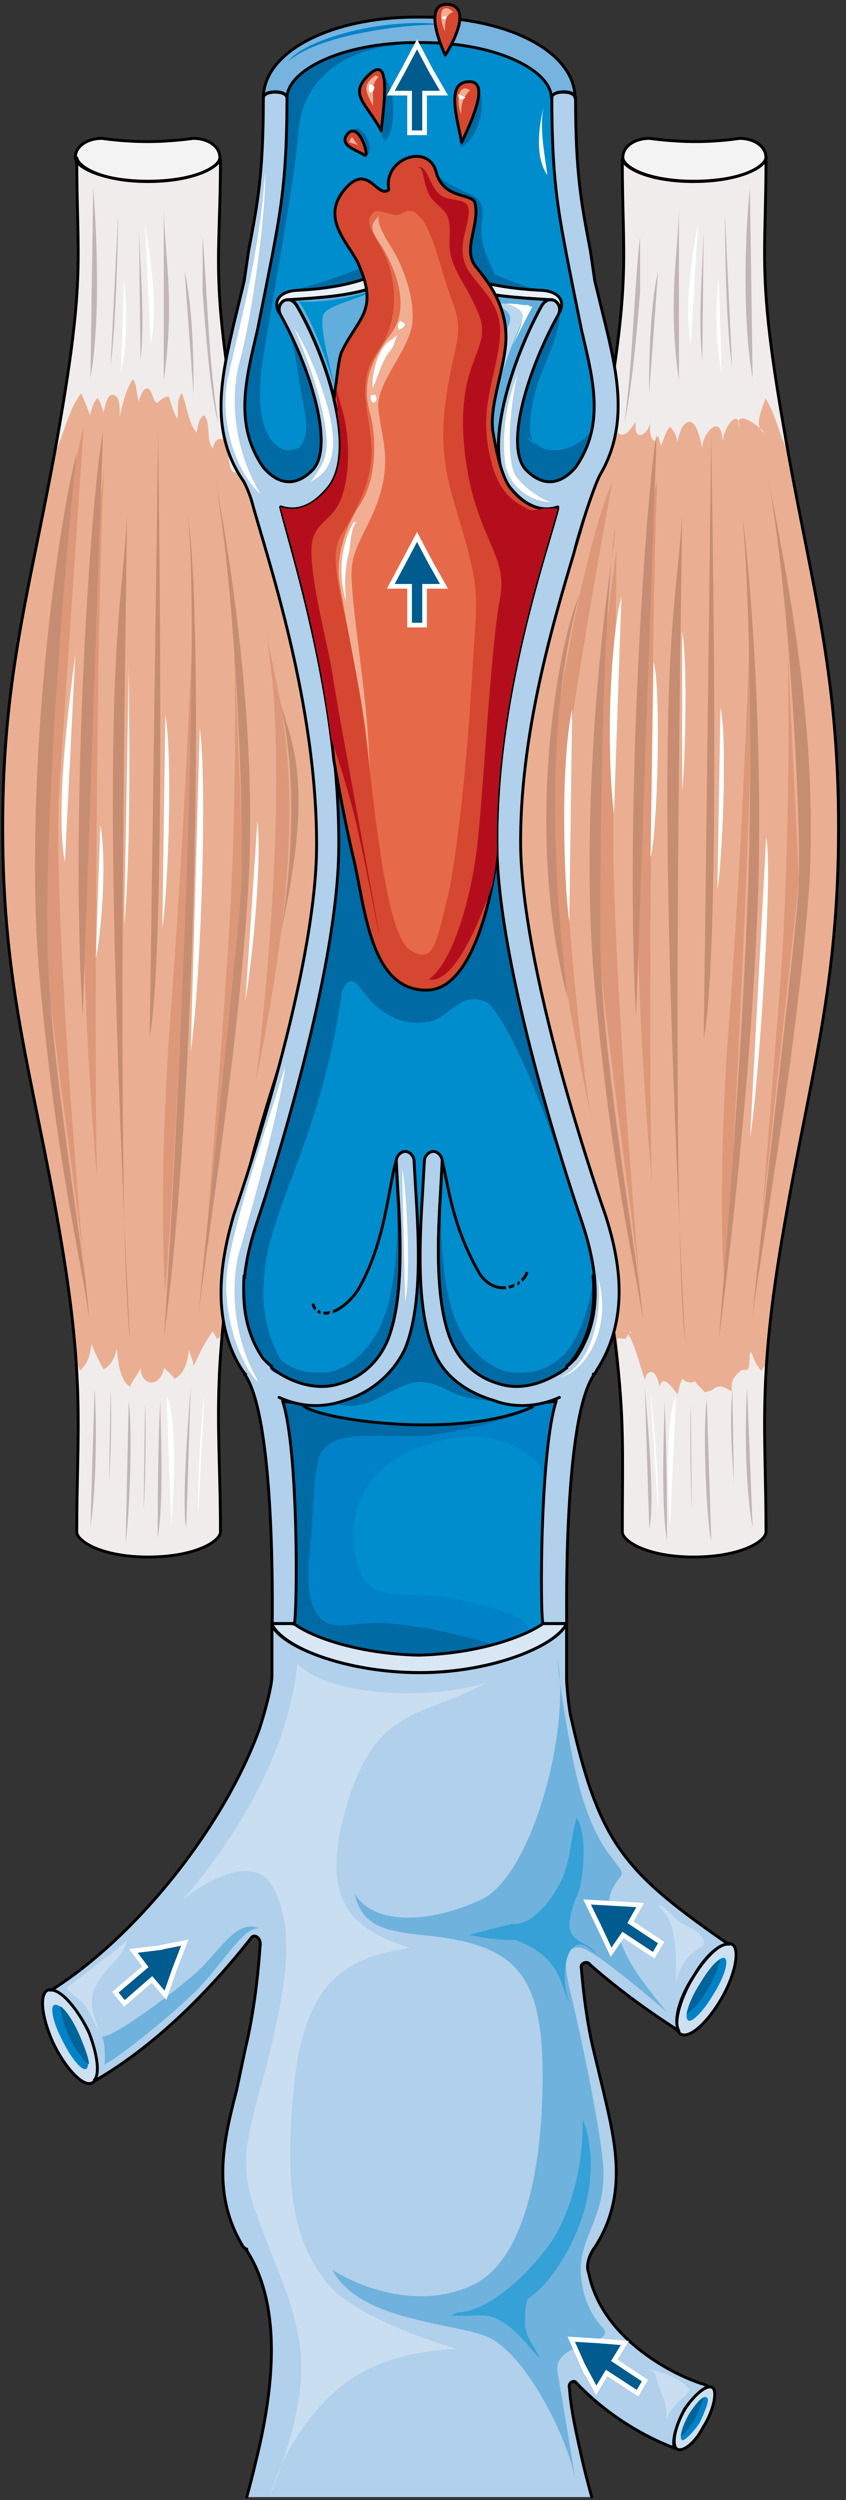 <svg xmlns="http://www.w3.org/2000/svg" version="1.0" viewBox="0 0 188.145 555.402"><rect x="0" y="0" width="188.145" height="555.402" fill="#333333" stroke="none"/><defs><clipPath clipPathUnits="userSpaceOnUse" id="a"><path d="M-.32 0h187.886v555.823H-.32z"/></clipPath></defs><path d="M10.733 442.092c2.32-.72 6.257 3.518 8.895 9.135 2.639 5.616 2.958 10.893.66 11.593-1.98.7-5.917-3.518-8.555-9.135-2.639-5.976-2.978-10.893-1-11.593z" fill="#cde0f2" fill-rule="evenodd"/><path d="M12.093 445.41c1.339-.36 3.677 2.439 5.356 6.256 2 4.178 2.659 7.656 1.66 7.995-1 .34-3.339-2.438-5.357-6.596-2-3.837-2.679-7.315-1.66-7.655z" fill="#0082c8" fill-rule="evenodd"/><path d="M17.47 451.646c-1.32-2.798-2.659-4.897-3.998-5.956 0 1.419.68 4.217 1.999 7.016 1.339 2.798 2.998 4.897 4.317 5.936 0-1.4-.98-3.838-2.319-6.996z" fill="#006399" fill-rule="evenodd"/><path d="M151.028 451.606c-1.319-1.759 0-7.375 3.298-12.652 3.278-5.277 7.216-8.455 8.875-6.696 1.3 1.759 0 7.396-3.298 12.672-3.278 5.277-7.236 8.435-8.875 6.676z" fill="#cde0f2" fill-rule="evenodd"/><path d="M153.027 448.828c-1-.7.32-4.597 2.619-8.115 2.278-3.898 4.917-6.376 5.556-5.657.98.7-.32 4.598-2.618 8.115-2.279 3.898-4.917 6.357-5.557 5.657z" fill="#0082c8" fill-rule="evenodd"/><path d="M155.626 440.773c-1.64 2.438-2.619 5.217-2.959 6.596 1.32-.68 2.959-2.419 4.578-5.197 1.639-2.778 2.618-5.217 2.938-6.956-1.3.7-2.938 2.779-4.557 5.557z" fill="#006399" fill-rule="evenodd"/><path d="M150.389 543.95c-1-1.039-.32-4.917 1.959-8.794 2.318-3.558 5.236-5.677 6.236-4.598.96 1.04 0 5.277-2.279 8.795-1.999 3.878-4.917 5.637-5.916 4.597z" fill="#cde0f2" fill-rule="evenodd"/><path d="M151.668 542.111c-.68-.72 0-3.158 1.64-5.956 1.638-2.438 3.277-4.197 3.917-3.478.64.36-.32 2.798-1.64 5.597-1.638 2.438-3.597 4.157-3.917 3.837z" fill="#0082c8" fill-rule="evenodd"/><path d="M153.307 536.195c-.96 2.119-1.599 3.918-1.919 4.957.96-.32 1.92-1.759 3.198-3.918a24.983 24.983 0 0 0 1.92-4.637c-.96.36-1.92 1.8-3.199 3.598z" fill="#006399" fill-rule="evenodd"/><path d="M16.75 34.979c0-2.459 2.638-4.238 5.916-4.238 0 0 4.597.72 10.154.72 5.257 0 10.174-.72 10.174-.72 3.278 0 5.896 1.78 5.896 4.238 0 2.119-5.556 5.277-16.07 5.277-10.154 0-16.07-3.158-16.07-5.277z" fill="#f4f3f4" fill-rule="evenodd"/><path d="M52.648 95.062C46.732 61.023 49.03 57.525 49.03 35.42c-1 2.098-6.596 4.917-16.15 4.917-9.874 0-15.47-3.159-15.81-5.277 0 22.466 1.978 25.964-3.938 60.003C7.196 129.442.6 148.39.6 183.83c0 35.778 6.596 54.726 12.532 89.106 5.916 34.039 3.938 44.573 3.938 67.379 0 2.098 5.616 5.596 15.81 5.596 10.554 0 16.15-3.498 16.15-5.596 0-22.806-2.298-33.34 3.618-67.38 5.936-34.379 19.428-53.327 19.428-89.105 0-35.439-13.492-54.387-19.428-88.767z" fill="#eaaf92" fill-rule="evenodd"/><path d="M43.134 124.205c.32 8.075-2.359 64.88-5.377 103.457-2.698 38.916-1.02 59.244-1.02 59.244 1.36-13.672 5.377-94.663 5.717-113.591zm8.835 16.79c.66 15.81.34 49.89-1.62 74.834-1.639 24.945-4.257 55.487-4.257 55.487l8.155-75.874zm-28.343-40.296c-.98 7.016-9.834 72.616-1.96 162.062-.979-17.53 0-156.086 1.96-162.062z" fill="#dd9879" fill-rule="evenodd"/><path d="M18.629 94.703c-2.639 7.735-11.873 72.316-10.214 100.059 1.979 27.723 9.894 78.992 10.873 92.324.98 13.332-7.255-75.114-6.256-109.534z" fill="#dd9879" fill-rule="evenodd"/><path d="M54.247 104.217c-.32-2.818-.98-5.977-1.639-9.135-5.916-34.039-3.618-37.557-3.618-59.663-.98 2.098-6.576 4.917-16.13 4.917-9.874 0-15.47-3.159-15.81-5.277 0 22.466 1.978 25.984-3.938 60.023-.34 1.76-.66 3.858-1 5.617 2.32-4.557 2.979-9.474 5.937-13.332.66 1.4 1.32 3.158 1.979 4.917.32-1.4.66-2.818 1.639-3.858.66.7.98 2.1 1.32 3.158.319-.7.659-3.877 1.978-3.877 1.979 0 1.639 3.877 1.639 4.917.66-2.798 1.32-5.957 2.958-8.415 1 1.4.66 3.158 1.32 4.917.659-2.459 1.978-4.217 2.957-1.42 1.32 3.519 1 .72 3.638.36.64 1.4.98 3.518 1.96 4.918.339-1.76-.32-4.218.998-5.617 1.32 3.158 1.32 6.316 3.279 8.775.34-1.4.34-3.158 1.659-3.858 1.639 1.759.32 5.257 1.978 7.376 0-.72.66-2.459 1.96-2.12 1.978.36.999 6.317 2.638 7.376 1.319.34.999-.7 2.298-.7zM48.97 340.314c0-15.77-.98-29.442.32-43.814-.32.34-.64.7-.98 1.04-.32-.7-.659-1.04-.979-1.76-1.639 2.12-2.958 4.918-4.277 7.716 0-1.4-.98-2.438-.98-3.858-.34 2.819-.999 5.617-3.298 6.676-.32-.7-1.639-1.759-2.298-2.458-.66 4.197-4.937 4.557-5.257 0-.34 1.399-1.639 2.458-2.299 4.197-2.318-1.399-2.638-5.596-2.958-8.415-.34 1.76-1.319 3.858-2.958 4.558a41.564 41.564 0 0 1-2.638-5.597c-.32 2.099-.66 4.197-2.639 5.956 0-.7-.32-1.059-.66-1.399.66 10.154 0 23.826 0 37.158 0 2.098 5.597 5.596 15.791 5.596 10.514 0 16.11-3.498 16.11-5.596z" fill="#f1ecec" fill-rule="evenodd"/><path d="M10.554 206.295c-.34 25.944 8.914 75.394 9.234 86.607-1.32-11.572-6.936-31.9-10.893-74.694-3.978-42.415 3.637-101.339 8.255-117.829-1.64 12.293-6.936 72.596-6.596 105.916z" fill="#c68d72" fill-rule="evenodd"/><path d="M20.727 41.775c.94 11.253 1.54 30.901-.62 42.134zm.3 266.638c.6 9.135.3 23.146-.92 30.861z" fill="#c0b6ba" fill-rule="evenodd"/><path d="M22.906 96.062c-2.578 12.292-7.435 82.89-4.517 129.601zm5.996 201.878c-7.595-153.348-1.639-159.664-.66-183.89 0 9.495-2.638 150.57.66 183.89zm6.277-202.198c0 11.233 1.879 114.37-1.88 134.718zm6.596 18.628c3.677 25.285 1.679 133.08-5.357 182.93 1.34-15.79 8.715-150.609 5.357-182.93zm5.616-10.153c4.298 21.407 10.214 61.043 7.596 96.461-2.319 35.419-9.894 81.011-10.894 92.224 1.98-22.786 8.915-84.169 9.574-96.081.66-11.933-.999-66.64-6.276-92.604z" fill="#c68d72" fill-rule="evenodd"/><path d="M28.623 311.291c.999 6.996 0 27.584-.68 31.421zm7.115-1.039c-.68 7.356-.68 31.5-.68 31.5 1.68-9.793.34-29.042.68-31.5zm6.676-2.159c-.66 8.415-1.998 26.264-1 31.501zm-17.829.64c.32 7.375 0 15.45-.32 20.707zm7.675 3.197c.32 5.618 0 19.649-.32 23.507zM26.264 47.771c0 8.075-.66 25.964-1.679 33.66zm10.154-2.478c0 10.873 2.638 20.687 0 39.256zm4.637 14.95c1.999 8.815 1.999 21.867 1.999 27.504zm3.998-7.675c.96 10.214 1.279 28.143 3.518 41.495-1.92-6.676-2.879-21.087-3.518-29.182zM30.901 50.89c.34 9.793 1.36 20.287.34 29.022z" fill="#c0b6ba" fill-rule="evenodd"/><path d="M28.643 148.35c0 8.795.66 38.697-1.02 57.325zm8.135 10.474c1.639 9.854.66 37.997-.68 47.491zM16.75 145.232c-.98 8.075-4.637 34.02-2.319 46.292zm5.556 37.977c1.64 8.755 0 25.544-.999 29.742zM32.26 49.77c1.56 9.814 2.799 19.628 1.26 26.624zm-4.677 12.312c1 8.755.34 16.09-.68 20.628zm9.475 248.17c2.718 5.237 1.359 25.844 1.019 28.623zm8.394-.48c-.66 4.917-1.679 20.708-1.339 26.304z" fill="#fff" fill-rule="evenodd"/><path d="M52.648 95.062C46.732 61.023 49.03 57.525 49.03 35.42c-1 2.098-6.596 4.917-16.15 4.917-9.874 0-15.47-3.159-15.81-5.277 0 22.466 1.978 25.964-3.938 60.003C7.196 129.442.6 148.39.6 183.83c0 35.778 6.596 54.726 12.532 89.106 5.916 34.039 3.938 44.573 3.938 67.379 0 2.098 5.616 5.596 15.81 5.596 10.554 0 16.15-3.498 16.15-5.596 0-22.806-2.298-33.34 3.618-67.38 5.936-34.379 19.428-53.327 19.428-89.105 0-35.439-13.492-54.387-19.428-88.767" fill="none" stroke="#000" stroke-width=".64" stroke-linecap="round" stroke-linejoin="round"/><path d="M16.75 34.979c0-2.459 2.638-4.238 5.916-4.238 0 0 4.597.72 10.154.72 5.257 0 10.174-.72 10.174-.72 3.278 0 5.896 1.78 5.896 4.238 0 0 0 0 0 0 0 2.119-5.556 5.277-16.07 5.277-10.154 0-16.07-3.158-16.07-5.277" fill="none" stroke="#000" stroke-width=".64" stroke-linecap="round" stroke-linejoin="round"/><path d="M170.337 34.979c0-2.459-2.619-4.238-5.897-4.238 0 0-4.257.72-9.834.72-5.257 0-10.174-.72-10.174-.72-3.278 0-5.916 1.78-5.916 4.238 0 2.119 5.577 5.277 15.75 5.277 10.494 0 16.07-3.158 16.07-5.277z" fill="#f4f3f4" fill-rule="evenodd"/><path d="M134.459 95.062c5.916-34.039 3.937-37.537 3.937-59.643.66 2.098 6.276 4.917 15.83 4.917 10.194 0 15.81-3.159 16.13-5.277 0 22.466-1.978 25.964 3.958 60.003 5.917 34.38 12.173 53.328 12.173 88.767 0 35.778-6.256 54.726-12.173 89.106-5.936 34.039-3.957 44.573-3.957 67.379 0 2.098-5.597 5.596-16.13 5.596-10.214 0-15.83-3.498-15.83-5.596 0-22.806.999-29.482-4.938-63.862-5.916-34.039-18.449-56.845-18.449-92.623 0-35.439 13.512-54.387 19.449-88.767z" fill="#eaaf92" fill-rule="evenodd"/><path d="M167.059 123.245c.32 8.075-1.96 64.881-4.897 103.458-2.939 38.916-.98 59.244-.98 59.244 1.32-13.672 5.237-94.663 5.557-113.591zm7.975 18.149c.68 15.81.34 49.85-1.32 74.775a18696.693 18696.693 0 0 0-4.337 55.466l8.315-75.814zm-28.363-40.375c-.98 7.036-9.834 72.656-1.639 162.142-.98-17.89 0-156.166 1.64-162.142z" fill="#dd9879" fill-rule="evenodd"/><path d="M133.24 104.217c.339-2.818.999-5.977 1.318-9.135 5.937-34.039 3.958-37.557 3.958-59.663.66 2.098 6.256 4.917 15.79 4.917 10.214 0 15.81-3.159 16.13-5.277 0 22.466-1.958 25.984 3.958 60.023.34 1.76.66 3.858.98 5.617-2.299-4.557-2.958-9.474-5.917-13.332-.98 1.4-1.319 3.158-1.978 4.917-.32-1.4-.66-2.818-1.64-3.858-.66.7-.999 2.1-1.319 3.158-.32-.7-.66-3.877-1.979-3.877-1.978 0-1.639 3.877-1.639 4.917-.66-2.798-1.319-5.957-2.958-8.415-1 1.4-1 3.158-1.319 4.917-.66-2.459-1.979-4.217-3.298-1.42-1.32 3.519-.98.72-3.298.36-.98 1.4-.98 3.518-1.959 4.918-.34-1.76.32-4.218-1-5.617-1.318 3.158-1.318 6.316-3.297 8.775-.32-1.4-.32-3.158-1.959-3.858-1.32 1.759-.34 5.257-1.659 7.376 0-.72-.98-2.459-1.979-2.12-1.959.36-.98 6.317-2.618 7.376-1.32.34-1-.7-2.319-.7z" fill="#f1ecec" fill-rule="evenodd"/><path d="M136.857 97.58c.66 1.76-.34 3.519 0 5.278.32-.72.66-1.42 1.32-1.76.32.7 0 1.76.32 2.799.319-1.04 1.638-3.158 2.957-3.518 1.64-.34 1.64 1.76 1.96 2.818.339-2.098 1.638-4.577 2.957-6.336.32.72.32 1.42.66 2.119.66-1.4.98-3.158 1.959-4.217 1 1.059 1.639 2.458 1.639 3.517.34-1.059.66-4.217 2.638-4.577 1.959 0 2.619 4.917 2.958 5.977-.34-1.06.98-4.218 2.619-4.917 1.639-.36 1.639 1.759 1.959 3.158 0-2.819 3.617-7.736 3.617-2.819-1.319-4.557 4.278-.7 5.577 1.06-3.278-1.76.98-7.736.98-10.554-5.237 0-9.175-4.577-14.752-3.158-3.617 1.06-8.874 1.759-11.493 3.858-1.639 1.419-1.979 3.178-3.937 4.237z" fill="#f1ecec" fill-rule="evenodd"/><path d="M137.477 96.182c1.659 1.399 2.958-1.38 3.957-2.439-.66 4.198 2.299 3.498 3.298 0-.34 1.4-.34 4.877 1.98 4.537.319 1.04.319 2.1.659 3.139.32 1.399 1.299 2.778 1.299 4.177 0 2.439-2.299 1.739-4.597 1.739-2.319 0-4.618 1.04-6.916 1.04-2.319 0-2.978-1.74-4.957-2.779z" fill="#eaaf92" fill-rule="evenodd"/><path d="M137.117 122.046c-3.298 23.186-6.596 55.486-5.277 73.036 1.66 27.723 9.574 78.992 10.554 92.324 1.319 13.332-6.916-75.135-5.937-109.534z" fill="#dd9879" fill-rule="evenodd"/><path d="M138.556 340.314c0-15.77 0-28.743-1.32-43.114 0 .34 1.64 0 1.98.34 0-.7.66-1.04.979-1.76 1.639 2.12 2.958 4.918 4.257 7.716 0-1.4.66-2.438.98-3.858.34 2.819.66 5.617 3.278 6.676.34-.7 1.639-1.759 1.979-2.458.64 4.197 4.917 4.557 5.237 0 .66 1.399 1.958 2.458 2.298 4.197 2.299-1.399 2.938-5.596 3.278-8.415.32 1.76 1.3 3.858 2.938 4.558 1-1.74 1.64-3.858 2.299-5.597.34 2.099.98 4.197 2.618 5.956.34-.7.66-1.059.98-1.399-.64 10.154 0 23.826 0 37.158 0 2.098-5.557 5.596-16.05 5.596-10.154 0-15.731-3.498-15.731-5.596z" fill="#f1ecec" fill-rule="evenodd"/><path d="M135.798 126.983c-1.96 23.866-2.299 57.545-2.299 79.652-.32 25.964 8.855 75.454 9.494 86.667-1.619-11.573-6.875-31.92-10.793-74.734-2.639-29.483 0-67.02 3.598-92.644 1.639-11.234.98-11.234 0 1.059z" fill="#c68d72" fill-rule="evenodd"/><path d="M166.779 41.775c-1.24 11.253-1.56 30.901.6 42.134zm-.619 266.638c-.62 9.135-.3 23.146 1.219 30.861z" fill="#c0b6ba" fill-rule="evenodd"/><path d="M146.031 96.382c-2.278 12.292-7.195 82.89-4.577 129.601zm6.317 201.878c-7.676-153.348-2-159.664-.66-183.89 0 9.495-2.658 150.57.66 183.89zm5.836-202.198c0 11.233 2.319 114.37-1.679 134.718zm8.256 99.4c.979-34.42 0-66.72-1.32-80.772 1.639 12.653 4.257 43.554 3.618 79.352-1 36.518-5.577 78.313-8.875 103.578.66-8.775 4.937-57.226 6.576-102.158zm4.037-90.925c4.217 21.407 11.693 57.545 9.434 92.983-2.598 35.799-11.373 84.569-12.692 95.782 2.278-22.806 9.754-84.549 10.413-96.481.64-11.933-1.958-66.32-7.155-92.284z" fill="#c68d72" fill-rule="evenodd"/><path d="M157.185 310.892c-1 7.015 0 27.663 1 31.5zm-9.495 0c.66 7.355.66 31.5.66 31.5-1.679-10.133-.32-29.042-.66-31.5zm-4.297-2.799c.68 8.415 2.319 26.264 1 31.501zm19.488.64c-.7 7.375 0 15.45.34 20.707zm-9.254 3.517c-.24 5.637 0 19.329.24 23.187zm7.595-264.479c0 8.075.32 25.964 1.6 33.66zm-10.234-2.478c0 10.873-2.638 20.687 0 39.256zm-4.637 14.95c-1.998 8.815-1.998 21.867-1.998 27.504zm-3.997-7.675c-1.28 10.214-1.6 28.143-3.518 41.495 1.599-6.676 2.878-21.087 3.518-29.182zm14.151-1.678c-.32 9.793-1.28 20.287-.32 29.022z" fill="#c0b6ba" fill-rule="evenodd"/><path d="M155.226 49.77c-1.919 9.814-2.878 19.628-1.6 26.624zm4.617 12.312c-1.02 8.755-.34 16.09.66 20.628zm-9.494 248.17c-2.639 5.237-1.64 25.844-1.32 28.623zm-5.677-.8c.68 4.917 2 20.708 1.68 26.305z" fill="#fff" fill-rule="evenodd"/><path d="M134.459 95.062c5.916-34.039 3.937-37.537 3.937-59.643.66 2.098 6.276 4.917 15.83 4.917 10.194 0 15.81-3.159 16.13-5.277 0 22.466-1.978 25.964 3.958 60.003 5.917 34.38 12.173 53.328 12.173 88.767 0 35.778-6.256 54.726-12.173 89.106-5.936 34.039-3.957 44.573-3.957 67.379 0 2.098-5.597 5.596-16.13 5.596-10.214 0-15.83-3.498-15.83-5.596 0-22.806.999-29.482-4.938-63.862-5.916-34.039-18.449-56.845-18.449-92.623 0-35.439 13.512-54.387 19.449-88.767" fill="none" stroke="#000" stroke-width=".64" stroke-linecap="round" stroke-linejoin="round"/><path d="M170.337 34.979c0-2.459-2.619-4.238-5.897-4.238 0 0-4.257.72-9.834.72-5.257 0-10.174-.72-10.174-.72-3.278 0-5.916 1.78-5.916 4.238 0 0 0 0 0 0 0 2.119 5.577 5.277 15.75 5.277 10.494 0 16.07-3.158 16.07-5.277" fill="none" stroke="#000" stroke-width=".64" stroke-linecap="round" stroke-linejoin="round"/><path d="M139.555 296.1c1.98 3.159 2.619 7.376 3.938 10.534 0-1.06.64-2.119 1.639-1.759.98.34 1.3 2.459 1.62 3.158.659-3.158 3.277 1.04 3.937 1.74.32-1.04.64-3.838 1.958-4.198 1.3 0 2.28 2.099 3.259 2.798.979 1.06.66 1.06 1.639.7.979 0 1.299-1.04 2.618-1.04.98 0 1.639.7 2.618 1.04-.34-2.099.32-3.138 1.96-4.558.659-.34.979 0 1.638-.34.32-.699.32-2.098.32-3.157.66-1.4 2.279-3.159 0-3.858-2.299-.7-5.876.36-8.175.36-2.938.34-6.856.7-9.155-1.06z" fill="#eaaf92" fill-rule="evenodd"/><path d="M138.196 132.52c-1.999 7.375-3.678 30.201-1.659 48.45zm7.156 14.47c1.639 5.618.98 37.198-.68 43.495zm6.356-6.635c1.28 6.656.64 30.481 0 35.019zm8.515 16.87c1.639 7.015.32 35.398-.68 40.295z" fill="#fff" fill-rule="evenodd"/><path d="M136.197 107.015c-6.256 14.052-15.19 59.664-14.19 81.071.998 21.387 9.573 60.683 9.573 60.683-2.638-14.371-7.255-61.403-5.936-76.473 1.319-15.091 10.553-65.28 10.553-65.28z" fill="#dd9879" fill-rule="evenodd"/><path d="M128.842 132.2c-4.577 10.194-12.473 52.028-2.619 89.626-1.639-15.111-6.556-56.226 2.619-89.626z" fill="#c68d72" fill-rule="evenodd"/><path d="M127.243 157.545c-2.559 11.553-1.919 38.516-.64 47.25zm43.154 28.462c1.619 8.075-1.94 57.845-3.578 66.6z" fill="#fff" fill-rule="evenodd"/><path d="M58.225 136.517c4.937 23.146 11.533 41.035-1.34 103.777 0 0 9.255-71.856 1.34-103.777z" fill="#dd9879" fill-rule="evenodd"/><path d="M61.723 154.027c3.677 12.652 8.674 20.367-.68 59.324 2.339-7.716 6.696-38.257.68-59.324z" fill="#c68d72" fill-rule="evenodd"/><path d="M44.433 161.702c1.66 11.953.34 55.127-2.019 71.956zm12.812 20.788c1 8.774-1 29.821-2.678 39.975z" fill="#fff" fill-rule="evenodd"/><path d="M10.733 442.092c2.32-.72 6.257 3.518 8.895 9.135 2.639 5.616 2.958 10.893.66 11.593-1.98.7-5.917-3.518-8.555-9.135-2.639-5.976-2.978-10.893-1-11.593m140.295 9.514c-1.319-1.759 0-7.375 3.298-12.652 3.278-5.277 7.216-8.455 8.875-6.696 1.3 1.759 0 7.396-3.298 12.672-3.278 5.277-7.236 8.435-8.875 6.676m-.639 92.344c-1-1.039-.32-4.917 1.959-8.794 2.318-3.558 5.236-5.677 6.236-4.598.96 1.04 0 5.277-2.279 8.795-1.999 3.878-4.917 5.637-5.916 4.597" fill="none" stroke="#000" stroke-width=".64" stroke-linecap="round" stroke-linejoin="round"/><path d="M131.6 554.744a210.845 210.845 0 0 1-1.999-7.716c-1.319-5.956-2.638-11.553-2.958-16.47-.32-1.079.68-1.758 1.32-1.399 6.915 7.356 15.47 12.273 22.066 14.711-.68-1.399.32-5.236 2.279-8.754 1.998-2.799 3.957-4.558 5.276-4.917-.32 0-.64-.36-.64-.36-6.275-1.76-23.065-9.834-26.023-24.905-.64-1.4 0-3.878 1.319-5.597 7.555-11.593 4.597-23.505 1.959-34.739l-2.279-9.474c-1-4.237-1.999-10.194-2.638-17.909-.32-1.04 1.319-1.759 1.958-.72 5.277 4.598 11.194 9.155 18.79 14.072.319.32.639.68.958.68-1.279-2.12 0-7.356 3.318-12.273 2.639-4.557 5.917-7.356 7.876-7.036-.32 0-.32-.32-.64-.32-22.706-15.79-28.303-22.106-34.579-50.21-.32-1.039-.96-6.635-.96-8.754v-11.953c-2.318 4.917-16.47 10.914-32.62 10.914-16.11 0-30.621-5.637-32.9-10.554v11.233c0 2.799-2.318 10.514-2.958 12.273-8.235 22.107-27.663 45.972-46.092 57.565h-.36c2.319-.36 5.957 3.838 8.595 9.115 1.959 4.917 2.599 9.474 1.32 10.873.32 0 .639 0 .959-.36 11.873-6.996 23.705-18.229 33.9-31.22.679-1.04 2.318 0 1.998 1.758-.68 9.834-1.999 17.55-3.278 22.826l-1.999 9.474c-2.958 11.234-5.596 23.146 1.64 34.74.359 0 .359.32.359.32h.32v.359c6.556 10.194 7.235 25.984 1.959 47.011-.64 2.839-1.32 5.277-1.96 7.716z" fill="#9cc7e7" fill-rule="evenodd"/><path d="M131.6 554.744a210.845 210.845 0 0 1-1.999-7.716c-1.319-5.956-2.638-11.553-2.958-16.47-.32-1.079.68-1.758 1.32-1.399 6.915 7.356 15.47 12.273 22.066 14.711-.68-1.399.32-5.236 2.279-8.754 1.998-2.799 3.957-4.558 5.276-4.917-.32 0-.64-.36-.64-.36-6.275-1.76-23.065-9.834-26.023-24.905-.64-1.4 0-3.878 1.319-5.597 7.555-11.593 4.597-23.505 1.959-34.739l-2.279-9.474c-1-4.237-1.999-10.194-2.638-17.909-.32-1.04 1.319-1.759 1.958-.72 5.277 4.598 11.194 9.155 18.79 14.072.319.32.639.68.958.68-1.279-2.12 0-7.356 3.318-12.273 2.639-4.557 5.917-7.356 7.876-7.036-.32 0-.32-.32-.64-.32-22.706-15.79-28.303-22.106-34.579-50.21-.32-1.039-.96-6.635-.96-8.754v-11.953c-2.318 4.917-16.47 10.914-32.62 10.914-16.11 0-30.621-5.637-32.9-10.554v11.233c0 2.799-2.318 10.514-2.958 12.273-8.235 22.107-27.663 45.972-46.092 57.565h-.36c2.319-.36 5.957 3.838 8.595 9.115 1.959 4.917 2.599 9.474 1.32 10.873.32 0 .639 0 .959-.36 11.873-6.996 23.705-18.229 33.9-31.22.679-1.04 2.318 0 1.998 1.758-.68 9.834-1.999 17.55-3.278 22.826l-1.999 9.474c-2.958 11.234-5.596 23.146 1.64 34.74.359 0 .359.32.359.32h.32v.359c6.556 10.194 7.235 25.984 1.959 47.011-.64 2.839-1.32 5.277-1.96 7.716z" fill="#b0d0eb" fill-rule="evenodd"/><path d="M124.005 368.697c.64 10.913 9.194 55.846 16.47 67.798 2.278 3.878 7.875 10.554 7.875 10.554s-16.43-14.391-19.428-14.391c-2.958 0-3.918 1.719-2.279 9.114 1.96 7.716 7.236 32.3 7.556 40.376.32 8.075-3.278 12.992-4.598 18.269-1.319 5.277.32 12.312 4.278 16.51 3.957 4.237-11.193 2.838-9.874 10.194 1.32 7.395 3.957 23.865 3.957 23.865-1.679-9.474-11.193-28.423-19.788-31.94-8.235-3.159-28.302-3.518-34.259-14.752 7.915 4.917 21.107 8.795 32.3 2.799 10.874-6.317 14.472-26.704 14.472-46.012 0-19.309-4.597-26.344-16.47-29.503-11.833-3.158-23.026 0-25.345-10.873 4.278 7.036 16.47 6.676 27.983 1.4 11.193-4.918 20.108-37.218 17.15-53.408z" fill="#6eb2dd" fill-rule="evenodd"/><path d="M126.044 360.701h-5.277c-3.958 2.819-14.172 6.676-27.703 7.016-13.852-.34-24.066-4.197-27.704-7.016 0 .36 0 0 0 0h-4.957c2.319 5.277 16.51 10.874 33 10.874 16.15 0 30.342-5.957 32.64-10.874z" fill="#d9e7f5" fill-rule="evenodd"/><path d="m129.262 271.256-1.98-10.194v.36c-3.617-13.332-12.492-47.032-12.831-78.613-.32-31.92 7.575-61.762 9.554-70.177-3.958 1.399-7.576-.7-10.214-3.858-7.236-7.715.34-29.482 6.596-40.715 1.639-3.158 5.257-.7 3.618 2.118-6.256 11.234-11.853 28.423-7.236 34.04 3.618 3.858 7.556 3.858 11.173-.36 6.576-9.474 3.958-19.288 1.32-30.521l-1.98-9.834-1.318-6.656c-1.96-10.534-3.278-17.55-3.278-35.1l-2.639-6.315-9.534-6.317-37.177-.36-9.555 12.993c0 17.55-1.319 24.565-3.298 35.099l-1.299 6.656-1.979 9.834c-2.638 11.233-5.276 21.047 1.32 30.521 3.617 4.218 7.555 4.218 11.173.36 4.617-5.617-.98-22.806-7.236-34.04-1.639-2.818 1.979-5.276 3.618-2.118 6.596 11.233 13.832 33 6.596 40.715-2.638 3.158-6.256 5.257-10.214 3.858 2.299 8.774 10.534 42.114 9.874 75.794-.66 30.182-9.874 60.703-13.152 72.996v-.36l-1.979 10.194c-2.638 11.213-5.276 21.047 1.32 30.521l.32.34c3.957 4.217 7.575 4.217 11.193.36 4.937-5.257 10.193-3.158 2.958 4.557-2.639 3.158-5.917 5.277-10.194 4.217 3.618 10.874 3.278 46.672 2.958 48.431-.34.34-.34 1.04 0 1.4 3.618 2.797 13.812 6.315 27.304 6.655 13.491-.34 23.705-4.197 27.643-7.016-.66-2.098-.66-38.596 2.958-49.47-4.277 1.06-7.555-1.059-10.194-4.217-7.235-7.715-1.639-9.814 2.958-4.557 3.618 3.857 7.236 3.857 11.194-.36l.32-.34c6.575-9.474 4.277-19.308 1.319-30.521z" fill="#008dcd" fill-rule="evenodd"/><path d="M117.389 230.52s10.493 37.597 8.535 30.922c-1.96-6.317-10.814-31.981-17.39-38.657l2.639-2.479z" fill="#006aa4" fill-rule="evenodd"/><path d="M74.235 227.742c1-4.917 2.319-13.712 6.276-7.735 3.618 4.917 8.575 8.075 14.511 7.035 5.277-.72 7.256-7.395 13.512-4.217 6.596 3.498 11.533 14.411 13.512 21.787-2.958-6.316-2.958-14.771-3.938-21.447-1.319-11.613-4.297-22.507-6.276-33.76-.66-1.759-.98-7.735-2.958-8.095-1.32 0-5.617 5.277-6.596 5.976-2.978 2.12-6.596 3.878-10.234 2.819-6.916-2.099-6.256-10.554-11.213-14.072-1.32-1.059-3.958-.7-4.277-.7zM63.761 73.276c2 3.178 2.319 9.154 2.979 12.672.66 4.577 3.298 11.633-1.32 14.431 13.852-4.217 2.979-15.47.34-24.985zm56.386 25.984c-3.618-.34-1.979-9.115-1.319-11.213 1-4.917 3.618-9.135 4.937-14.032.66-2.818 1.639-4.577-1.32-4.577-3.277 0-4.596 1.42-6.255 4.217-2.299 3.858-3.278 8.415-3.938 12.633-.34 2.098-1 4.557-.34 6.676z" fill="#006aa4" fill-rule="evenodd"/><path d="M95.702 287.786h-.66c-6.915 0-13.511 3.158-19.128 7.015.34 5.277-.32 9.834-2.958 12.273-2.639 3.158-5.937 5.277-10.234 4.217 3.298 9.475 3.298 39.976 2.978 46.992l-.66 2.458h.32s0 .34 0 0c3.638 2.799 14.192 6.656 28.043 6.996 10.874-.34 19.449-2.798 24.406-5.257-.66-4.197-9.235-5.257-15.171-7.015-9.574-2.439-19.129 1.059-22.107-5.597-1.319-2.459-1.979-5.617-1.979-9.474.66-11.573 8.255-17.19 19.469-20.328 11.213-3.158 22.406 2.099 23.405 9.454-.34-7.015.66-12.972 2.299-18.229-4.277 1.06-7.575-1.059-10.214-4.217-2.958-2.798-3.298-8.055-2.638-13.672-4.278-3.158-9.554-5.616-15.171-5.616z" fill="#0082c8" fill-rule="evenodd"/><path d="M65 359.262c5.617-8.754 3.638-27.703 5.957-35.438 2.299-7.356 16.15-3.858 24.405-4.897 8.895-1.42 16.49-3.158 23.746-6.316 7.575-3.518-12.213-12.993-12.213-12.993l-11.213-20.707-10.873 4.917-10.554 16.85-13.212 7.355 2.638 16.51z" fill="#006aa4" fill-rule="evenodd"/><path d="M87.487 360.741c-5.936-.7-10.554.7-12.532.34-6.277-.34-6.596-8.415-6.277-13.332l-2.638 7.376c0 1.399-.34 2.458-.34 3.158l-.66 2.458h.34s0 .34 0 0c3.638 2.799 14.192 6.656 28.043 6.996 6.257-.34 11.873-1.04 16.15-2.438-4.617-1.42-14.17-3.858-22.086-4.558z" fill="#006aa4" fill-rule="evenodd"/><path d="M94.063 288.045v-8.055c0-.36-.32-.36-.32-.36v8.415c0 21.727-17.43 25.225-26.304 24.186 3.298 3.158 34.52 7.695 50.93.34l-.32-.34c-9.195.34-23.986-4.218-23.986-24.186z" fill="#008dcd" fill-rule="evenodd"/><path d="M109.574 311.311c-7.916-2.458-15.171-8.794-15.491-22.526l-.34-.36c0 15.85-9.894 21.827-18.469 23.586 6.596 1.759 11.214-3.858 17.15-4.917 3.298-.36 5.617 1.06 8.575 2.458 2.638 1.06 5.616 1.42 8.575 1.76z" fill="#006aa4" fill-rule="evenodd"/><path d="M67.44 312.25c3.297 3.159 34.518 7.676 50.928.36l-.32-.36" fill="none" stroke="#000" stroke-width=".64" stroke-linecap="round" stroke-linejoin="round"/><path d="M67.719 129.042c-.32-2.799-1.959-4.917-3.938-6.676 1.32 15.11 9.535 40.735 8.875 67.419-.66 29.482-10.194 59.684-13.492 71.617v-.36l-1.959 10.194c-2.638 11.233-5.276 21.067 1.32 30.541l.32.36c.979 1.04 1.978 1.739 2.958 2.438 1.978-1.039 3.298-1.739 3.298-1.739l1.958-3.877c-3.937 0-9.854 1.06-8.215-16.49 1.64-17.91 19.069-38.277 19.069-89.886 0-45.632-9.854-56.525-10.194-63.541zm27.943-75.434c1.639 2.118 18.07 9.454 25.305 11.213 7.555 1.739-10.514.7-10.514.7l-14.151-4.898-4.258-4.897-7.895 7.336-20.068 1.759s15.47-3.858 23.026-8.755zM53.288 93.963c0 6.316 5.277 15.77 11.853 14.032 3.617-.7 6.256-3.159 6.915-7.016.98-3.858.98-11.233-.98-14.751-.339 4.577.66 10.893-3.957 12.992-5.256 2.458-11.193-1.06-13.492-6.316zm79.952 0c.32 6.316-4.918 15.77-11.794 14.032-3.278-.7-5.896-3.159-6.875-7.016-1-3.858-1-11.233 1.299-14.751.34 4.577-.98 10.893 3.937 12.992 5.237 2.458 11.134-1.06 13.432-6.316z" fill="#006aa4" fill-rule="evenodd"/><path d="M62.042 69.438c-.32-1.4.66-2.798 1.66-2.798 8.894-.72 27.363-.72 28.682-12.673h-.98s-.999-.36-1.319.7c-2.978 7.735-16.17 9.494-24.405 9.854-3.638.36-4.957 2.458-3.638 4.917z" fill="#e8f0f9" fill-rule="evenodd"/><path d="M66.04 67.999c6.576 11.253 13.832 33.06 6.576 40.795-2.638 3.178-6.256 5.277-10.214 3.878 3.958 2.818 30.622 3.857 30.622-22.866 0-27.084-.64-35.879-.64-35.879C91.064 65.9 72.956 65.9 64.061 66.6c.66 0 1.32.36 1.979 1.399z" fill="#61aedc" fill-rule="evenodd"/><path d="M124.405 69.438c.34-1.4-.66-2.798-1.64-2.798-8.914-.72-28.402-.72-30.061-12.673h1s1.318-.36 1.658 1.06c3.298 7.375 17.17 9.134 25.425 9.494 3.618.36 4.937 2.458 3.618 4.917z" fill="#e8f0f9" fill-rule="evenodd"/><path d="M120.427 67.999c-6.276 11.253-13.852 33.06-6.596 40.795 2.638 3.178 6.256 5.277 10.214 3.878-3.958 2.818-30.682 3.857-30.682-22.866 0-27.084-.66-35.879-.66-35.879C94.364 65.9 113.492 65.9 122.407 66.6c-.66 0-1.32.36-1.979 1.399z" fill="#61aedc" fill-rule="evenodd"/><path d="M93.723 3.798h-.98c-19.387 0-34.178 7.775-34.178 17.989 0-1.76 5.256-1.76 5.256 0 0-5.997 11.833-12.333 28.923-12.333h.98c17.089 0 28.902 6.336 28.902 12.333 0-1.76 5.256-1.76 5.256 0 0-10.214-14.77-17.99-34.159-17.99z" fill="#76b3de" fill-rule="evenodd"/><path d="M64.081 13.632C67.72 8.735 85.888 3.478 99.74 5.597c-5.277-.7-28.063 1.399-35.659 8.035z" fill="#0082c8" fill-rule="evenodd"/><path d="M55.286 63.042c-.66 5.277-7.675 26.724-3.657 36.218-1-3.158-.34-12.992.66-18.27 1.338-5.636 2.338-15.83 2.997-17.948zm0 198.44c-.66 4.917-7.675 26.344-3.657 35.818-1-2.798-.34-12.633.66-18.25 1.338-5.276 2.338-15.81 2.997-17.568zm65.761-238.416c-1.36 4.937.34 12.672.68 15.83-2.72-3.857-2.04-10.553-.68-15.83z" fill="#fff" fill-rule="evenodd"/><path d="M113.111 72.256c-1.319 3.498-4.597 20.348-3.617 25.964-.66-10.513 4.617-22.106 5.916-25.264 1.32-2.819 2.958-5.277 1.979-5.277-2.299.36-9.874-.7-13.492-1.759 2.638 1.06 11.513 1.759 9.214 6.336z" fill="#bbd7ee" fill-rule="evenodd"/><path d="M92.064 61.043c.32 10.554.64 25.664.32 30.941-.66 5.617-3.938 19.329-19.988 21.427 7.536-2.098 17.69-9.134 18.689-24.245.98-15.11.98-28.123.98-28.123z" fill="#3ea3d7" fill-rule="evenodd"/><path d="M84.869 63.761c-2.959 2.12-11.873 3.878-12.853 5.997-1.319 2.118 1.64 12.312 2.299 15.83-1.32-4.557-5.277-15.47-7.915-18.649 2.318.36 10.553 0 18.469-3.178z" fill="#0091cf" fill-rule="evenodd"/><path d="M112.532 67.44c3.258 0 5.836.719 5.836.719s-3.877 7.375-4.537 9.114c1.619-4.197 2.918-6.316 2.279-7.715-.66-1.4-3.578-2.119-3.578-2.119z" fill="#fff" fill-rule="evenodd"/><path d="M92.064 258.603c.32 10.534.64 25.625.32 31.241-.66 5.257-3.938 19.309-19.988 21.048 7.536-1.74 17.69-8.755 18.689-23.846.98-15.45.98-28.443.98-28.443z" fill="#3ea3d7" fill-rule="evenodd"/><path d="M120.367 107.615c1.979 1.739 11.213 1.04 12.872-14.352.32 5.957-3.298 19.589-12.872 14.352zm0 198.04c1.979 1.759 11.213 1.06 12.872-14.751.32 5.976-3.298 19.668-12.872 14.75z" fill="#fff" fill-rule="evenodd"/><path d="M75.314 189.805c-.66 30.182-18.049 81.41-18.049 81.41-3.298 9.835-5.257 21.068 1.3 30.542l.34.34c3.937 4.217 7.555 4.217 11.153.36 4.937-5.257 10.173-3.158 2.958 4.557-2.619 3.158-5.917 5.277-10.174 4.217 3.618 10.874 3.278 47.372 2.618 49.47h-4.917c0-2.798.66-44.912-5.916-55.086v-.36h-.32c0-.34 0-.34-.34-.7-7.555-11.573-4.597-25.604-1.959-34.739 0 0 18.05-51.228 18.39-81.07.32-32.62-11.494-66.32-14.452-77.553-.66-2.1-1.639-4.198-1.979-4.558-7.555-11.233-4.597-23.166-1.959-34.739l2.3-9.474.978-6.676c1.98-10.513 3.279-16.83 3.279-34.04 0-1.758 5.256-1.758 5.256 0 0 17.55-1.319 24.566-3.278 35.1l-1.319 6.676-1.959 9.814c-2.638 11.233-5.257 21.067 1.3 30.541 3.617 4.198 7.555 4.198 11.173.34 4.597-5.617-.98-22.806-7.236-34.04-1.639-2.798 1.979-5.256 3.618-2.098 6.576 11.233 13.792 32.98 6.576 40.695-2.638 3.158-6.236 5.277-10.194 3.878 2.299 8.754 13.472 43.513 12.812 77.193zm35.199-1.059c-.66-33.32 11.213-67.38 13.532-76.134-3.958 1.399-7.596-.72-10.234-3.878-7.256-7.715.34-29.462 6.596-40.695 1.659-3.158 5.277-.7 3.638 2.098-6.276 11.234-11.873 28.423-7.256 34.04 3.618 3.858 7.576 3.858 11.213-.34 6.596-9.474 3.958-19.308 1.32-30.541l-1.98-9.814-1.318-6.676c-1.98-10.534-3.298-17.55-3.298-35.1 0-1.758 5.276-1.758 5.276 0 0 17.21 1.32 23.527 3.298 34.04l.98 6.676 2.318 9.474c2.639 10.874 5.277 22.467-.999 33.34-1.32 2.099-4.937 13.332-5.936 17.55-4.618 15.43-12.193 40.695-11.873 65.62.66 30.182 18.808 81.41 18.808 81.41 3.298 10.174 5.597 23.166-1.978 34.74 0 .36-.34.36-.34.699h-.32v.36c-6.596 10.174-5.936 51.928-5.936 55.086h-5.277c-.66-2.098-.66-38.596 2.958-49.47-4.277 1.06-7.575-1.059-10.214-4.217-7.275-7.715-1.659-9.814 2.958-4.557 3.638 3.857 7.256 3.857 11.214-.36l.34-.34c6.595-9.474 4.617-20.707 1.319-30.541 0 0-18.15-52.289-18.809-82.47z" fill="#b0d0eb" fill-rule="evenodd"/><path d="M90.065 9.474c-15.77.72-26.304 6.676-26.304 12.273 0 17.53-1.319 24.545-3.278 35.059l-1.319 6.656-1.979 9.814c-2.618 10.853-4.937 20.327.66 29.422l7.236-2.439c-6.237-.36-8.555-8.075-6.576-20.687 1.978-12.613 7.235-40.296 7.895-50.81.98-10.513 9.214-17.169 20.387-18.568 1.64 0 2.639-.36 3.278-.72z" fill="#006aa4" fill-rule="evenodd"/><path d="M52.868 279.33c3.318-11.252 9.594-34.099 10.574-42.553-5.277 17.23-10.574 32.36-12.553 43.253-2.318 11.253 2.978 24.266 6.936 27.424-3.618-5.617-7.256-16.17-4.957-28.123zm.06-197.62c3.358-11.553 6.356-36.078 6.036-43.453-1.339 19.288-6.036 35.039-8.375 46.252-2.018 11.213 3.338 22.086 7.356 25.224-3.678-5.956-7.356-16.45-5.017-28.023zm19.388 19.329c.66-1.76.34-5.977-.98-11.253-1.298-5.997-4.257-13.033-5.896-16.91 0 0 4.258 6.336 7.536 17.949 2.938 11.633-.66 14.431-3.918 16.19.98-1.04 3.258-4.557 3.258-5.976zm50.05 10.533c-3.258 0-9.794-2.818-10.134-9.854-.66-7.055.98-14.091 2.938-18.688-1.619 5.996-2.938 19.388-.32 22.906 2.939 3.877 7.516 5.636 7.516 5.636z" fill="#fff" fill-rule="evenodd"/><path d="M66.12 369.576c6.556 7.036 28.303 8.435 42.094 4.237-13.791 7.716-24.345 4.917-30.9 26.664-6.597 21.747.639 28.063 13.79 32.26-11.832 2.12-23.025 4.918-25.664 30.182-2.638 25.265.68 35.779 7.236 44.214 6.596 8.395 28.982 14.71 28.982 14.71s-13.192 0-23.066 6.317c-10.193 6.676-16.75 19.308-18.428 25.944 3.318-8.395 7.915-21.027 6.596-32.26-1.32-11.233-6.596-20.348-10.514-32.26-3.958-11.953.64-19.669 4.597-37.178 3.958-17.55 3.598-25.625 0-32.98-5.277-9.834-20.427 2.798-20.427 2.798s23.066-24.545 25.704-52.648z" fill="#c9def1" fill-rule="evenodd"/><path d="M135.238 424.823c0-6.996 3.598-7.356 2.958-9.095-1.319-2.798-6.576-5.617-10.513-23.486-3.958-17.869-1.32 16.47-1.32 16.47z" fill="#6eb2dd" fill-rule="evenodd"/><path d="M146.351 423.224c1.98.36 3.298 2.798 4.957 3.857 1.32.7 4.278 2.079 4.937 3.478.98 2.099-.32 1.759-1.978 3.158-1.98 1.38-3.298 4.178-3.958 6.616 0-4.177.34-10.813-1.979-14.651zm-1.998 103.057c1.678.36 7.035 2.119 8.354 3.878 1 1.079.68.36 0 1.759-.64.72-1.998 1.759-2.638 2.478-1.04 1.4-2.039 2.798-2.359 4.198 1.68-3.838-1.319-7.356-1.998-11.234zM14.751 441.712c1.66 1.76 3.298 2.459 4.297 4.198 1.32 1.759 1.64 3.498 2.959 4.897-2.299-5.597-2.299-8.035 1.319-12.593 1.659-2.098 4.277-4.197 4.937-6.995z" fill="#c9def1" fill-rule="evenodd"/><path d="M23.266 458.642c3.958-2.099 15.19-11.233 20.467-16.49 5.297-5.277 10.574-14.391 13.872-13.692-4.277-2.118-7.915 3.518-12.213 8.075-4.297 4.558-21.467 17.21-22.806 15.79 1 1.42.68 6.317.68 6.317z" fill="#6eb2dd" fill-rule="evenodd"/><path d="M104.217 429.88c6.256 1.059 13.152 2.458 18.748-1.74 2.639-2.118 4.937-5.276 5.917-8.434 1-4.218 1.639-12.313-.66-15.83-1.299 4.576-1.299 9.154-3.278 13.71-1.979 3.859-5.916 10.195-11.173 9.835zm-3.837 84.548c9.853.34 16.749-1.06 23.005-9.854 6.556-9.154 10.494-22.506 6.236-33.78 0 8.456-1.319 15.831-4.937 23.586-2.938 6.676-14.77 19.349-22.986 19.349z" fill="#35a1d6" fill-rule="evenodd"/><path d="M105.896 514.428c6.256-.7 10.214 5.297 14.151 9.534-1.299-3.178-3.618-4.937-3.278-8.814 0-2.479.32-4.597 1.64-6.376zm7.675-83.809c3.278 1.06 7.516 3.178 9.474 6.336 1.98 2.459 2.299 5.957 3.938 8.415-2.938-4.917-1.32-18.609 5.537-11.233-1.3-2.798-5.217-2.099-5.877-5.976-.32-3.498 2.619-8.076 2.619-12.293z" fill="#35a1d6" fill-rule="evenodd"/><path d="M83.91 26.724c.639 1.399.959 3.877 1.598 4.577 1.919-1.4 1.919-5.297 1.919-7.415 0-3.518-.96-4.937-2.239-7.776zm18.328 2.718c0 1.04-.34 2.439.34 3.138 3.638-1.399 5.956-9.794 3.638-12.952zM81.23 34.739c2.999-1.4-1.338-8.155-2.678-5.657zm15.451 3.518c1.32 1.759 3.638 2.818 5.617 3.857 1.979 1.06 4.617 1.4 4.957 4.198.32 2.458-.66 4.897 0 6.996.32 2.798 1.979 5.596 2.958 8.055-1.639 1.04-4.277 1.04-5.936.34-3.298-1.4-4.298-5.597-5.277-9.095-.66-2.438-1.32-6.636-3.978-7.695z" fill="#006aa4" fill-rule="evenodd"/><path d="M93.723 3.798h-.98c-19.387 0-34.178 7.775-34.178 17.989 0-1.76 5.256-1.76 5.256 0 0-5.997 11.833-12.333 28.923-12.333h.98c17.089 0 28.902 6.336 28.902 12.333 0-1.76 5.256-1.76 5.256 0 0-10.214-14.77-17.99-34.159-17.99M62.042 69.438s0 0 0 0c-.32-1.4.66-2.798 1.66-2.798 0 0 0 0 0 0 8.894-.72 27.363-.72 28.682-12.673h-.98s-.999-.36-1.319.7c-2.978 7.735-16.17 9.494-24.405 9.854-3.638.36-4.957 2.458-3.638 4.917" fill="none" stroke="#000" stroke-width=".64" stroke-linecap="round" stroke-linejoin="round"/><path d="M66.04 67.999c6.576 11.253 13.832 33.06 6.576 40.795-2.638 3.178-6.256 5.277-10.214 3.878 3.958 2.818 30.622 3.857 30.622-22.866 0-27.084-.64-35.879-.64-35.879C91.064 65.9 72.956 65.9 64.061 66.6c.66 0 1.32.36 1.979 1.399" fill="none" stroke="#000" stroke-width=".64" stroke-linecap="round" stroke-linejoin="round"/><path d="M75.314 189.805c-.66 30.182-18.049 81.41-18.049 81.41-3.298 9.835-5.257 21.068 1.3 30.542l.34.34c3.937 4.217 7.555 4.217 11.153.36 4.937-5.257 10.173-3.158 2.958 4.557-2.619 3.158-5.917 5.277-10.174 4.217 3.618 10.874 3.278 47.372 2.618 49.47h-4.917c0-2.798.66-44.912-5.916-55.086v-.36h-.32c0-.34 0-.34-.34-.7-7.555-11.573-4.597-25.604-1.959-34.739 0 0 18.05-51.228 18.39-81.07.32-32.62-11.494-66.32-14.452-77.553-.66-2.1-1.639-4.198-1.979-4.558-7.555-11.233-4.597-23.166-1.959-34.739l2.3-9.474.978-6.676c1.98-10.513 3.279-16.83 3.279-34.04 0-1.758 5.256-1.758 5.256 0 0 17.55-1.319 24.566-3.278 35.1l-1.319 6.676-1.959 9.814c-2.638 11.233-5.257 21.067 1.3 30.541 3.617 4.198 7.555 4.198 11.173.34 4.597-5.617-.98-22.806-7.236-34.04-1.639-2.798 1.979-5.256 3.618-2.098 6.576 11.233 13.792 32.98 6.576 40.695-2.638 3.158-6.236 5.277-10.194 3.878 2.299 8.754 13.472 43.513 12.812 77.193m49.091-120.367s0 0 0 0c.34-1.4-.66-2.798-1.64-2.798 0 0 0 0 0 0-8.914-.72-28.402-.72-30.061-12.673h1s1.318-.36 1.658 1.06c3.298 7.375 17.17 9.134 25.425 9.494 3.618.36 4.937 2.458 3.618 4.917" fill="none" stroke="#000" stroke-width=".64" stroke-linecap="round" stroke-linejoin="round"/><path d="M110.513 188.746c-.66-33.32 11.213-67.38 13.532-76.134-3.958 1.399-7.596-.72-10.234-3.878-7.256-7.715.34-29.462 6.596-40.695 1.659-3.158 5.277-.7 3.638 2.098-6.276 11.234-11.873 28.423-7.256 34.04 3.618 3.858 7.576 3.858 11.213-.34 6.596-9.474 3.958-19.308 1.32-30.541l-1.98-9.814-1.318-6.676c-1.98-10.534-3.298-17.55-3.298-35.1 0-1.758 5.276-1.758 5.276 0 0 17.21 1.32 23.527 3.298 34.04l.98 6.676 2.318 9.474c2.639 10.874 5.277 22.467-.999 33.34-1.32 2.099-4.937 13.332-5.936 17.55-4.618 15.43-12.193 40.695-11.873 65.62.66 30.182 18.808 81.41 18.808 81.41 3.298 10.174 5.597 23.166-1.978 34.74 0 .36-.34.36-.34.699h-.32v.36c-6.596 10.174-5.936 51.928-5.936 55.086h-5.277c-.66-2.098-.66-38.596 2.958-49.47-4.277 1.06-7.575-1.059-10.214-4.217-7.275-7.715-1.659-9.814 2.958-4.557 3.638 3.857 7.256 3.857 11.214-.36l.34-.34c6.595-9.474 4.617-20.707 1.319-30.541 0 0-18.15-52.289-18.809-82.47" fill="none" stroke="#000" stroke-width=".64" stroke-linecap="round" stroke-linejoin="round"/><path d="M126.044 360.701h-5.277s0 0 0 0c-3.958 2.819-14.172 6.676-27.703 7.016-13.852-.34-24.066-4.197-27.704-7.016 0 .36 0 0 0 0h-4.957s0 0 0 0c2.319 5.277 16.51 10.874 33 10.874 16.15 0 30.342-5.957 32.64-10.874m-5.616-292.702c-6.276 11.253-13.852 33.06-6.596 40.795 2.638 3.178 6.256 5.277 10.214 3.878-3.958 2.818-30.682 3.857-30.682-22.866 0-27.084-.66-35.879-.66-35.879C94.364 65.9 113.492 65.9 122.407 66.6c-.66 0-1.32.36-1.979 1.399" fill="none" stroke="#000" stroke-width=".64" stroke-linecap="round" stroke-linejoin="round"/><path d="M131.6 554.744a210.845 210.845 0 0 1-1.999-7.716s0 0 0 0c-1.319-5.956-2.638-11.553-2.958-16.47-.32-1.079.68-1.758 1.32-1.399 6.915 7.356 15.47 12.273 22.066 14.711-.68-1.399.32-5.236 2.279-8.754 1.998-2.799 3.957-4.558 5.276-4.917-.32 0-.64-.36-.64-.36-6.275-1.76-23.065-9.834-26.023-24.905-.64-1.4 0-3.878 1.319-5.597 7.555-11.593 4.597-23.505 1.959-34.739l-2.279-9.474c-1-4.237-1.999-10.194-2.638-17.909-.32-1.04 1.319-1.759 1.958-.72 5.277 4.598 11.194 9.155 18.79 14.072.319.32.639.68.958.68-1.279-2.12 0-7.356 3.318-12.273 2.639-4.557 5.917-7.356 7.876-7.036-.32 0-.32-.32-.64-.32-22.706-15.79-28.303-22.106-34.579-50.21-.32-1.039-.96-6.635-.96-8.754v-11.953c-2.318 4.917-16.47 10.914-32.62 10.914-16.11 0-30.621-5.637-32.9-10.554v11.233c0 2.799-2.318 10.514-2.958 12.273-8.235 22.107-27.663 45.972-46.092 57.565h-.36c2.319-.36 5.957 3.838 8.595 9.115 1.959 4.917 2.599 9.474 1.32 10.873.32 0 .639 0 .959-.36 11.873-6.996 23.705-18.229 33.9-31.22.679-1.04 2.318 0 1.998 1.758-.68 9.834-1.999 17.55-3.278 22.826l-1.999 9.474c-2.958 11.234-5.596 23.146 1.64 34.74.359 0 .359.32.359.32h.32v.359c6.556 10.194 7.235 25.984 1.959 47.011 0 0 0 0 0 0-.64 2.839-1.32 5.277-1.96 7.716" fill="none" stroke="#000" stroke-width=".64" stroke-linecap="round" stroke-linejoin="round"/><path d="M110.533 188.746c-.66-33.32 11.213-66.64 13.512-75.754-4.278.7-7.576-1.04-10.214-4.198-1.979-2.119-3.298-7.375-4.277-13.332-.66-6.316 3.298-15.09 2.958-21.387-.32-7.715-5.277-12.992-6.596-14.731-3.298-3.858 1-9.474-.32-14.391-1-2.099-6.916-.7-8.575-6.656-1.639-6.676-11.873-3.158-10.553 3.857-2.639 2.1-4.618-6.316-9.874 0-5.277 6.317.66 11.573 2.958 16.13 4.937 10.874 0 12.273-3.618 19.989-.66 1.758-1 5.616-1.659 10.533 1.979 8.055 2.319 16.13-1.639 19.988-2.638 3.158-6.276 5.257-10.234 3.858 1.66 7.015 9.235 30.501 11.873 56.466 1.32 7.355 2.638 14.37 4.297 21.387 2.639 10.873 3.618 29.462 16.15 29.462 11.853.34 15.811-27.704 15.811-31.221z" fill="#d54730" fill-rule="evenodd"/><path d="M82.91 47.391c-2.639 2.459 1.959 6.316 3.598 11.573 1.639 5.257 1.978 12.972-2.619 19.289-4.597 6.316-1.979 12.272-1.319 20.327.66 7.716-3.278 14.731-6.556 20.008-3.298 5.257 0 13.312 3.278 30.861 3.278 17.17 5.257 58.205 12.153 61.723 4.917 3.138 5.576-1.759 7.875-10.873 2.298-9.135 4.597-31.921 5.576-48.75.98-17.19 1.96-18.59-.979-29.823-2.958-11.213-6.576-18.229-4.937-31.56 1.639-13.672 4.597-15.431 1.639-23.147-2.938-7.715-3.278-12.272-6.236-17.529-3.278-4.917-4.597-1.4-6.556-1.759-1.979-.34-4.278-1.4-4.917-.34z" fill="#e66a4a" fill-rule="evenodd"/><path d="M84.149 48.13c-2.978 2.8-.34 4.198 1.979 8.756 2.318 4.557 4.957 11.912.66 17.529-4.298 5.597-6.277 10.853-4.618 16.81 1.64 5.956 1.64 15.07-1.999 20.687-3.617 5.597-5.616 12.253-4.617 17.87 1 6.296 4.957 25.584 5.957 33.979.979 8.774.979 11.213.32-.34-.66-11.213-3.958-30.841-3.638-36.798.34-5.956 4.637-10.154 6.616-17.869 1.978-7.715 0-11.573-.66-17.87-.66-5.955 7.256-13.311 7.595-19.627.32-6.296-2.638-12.972-4.617-16.11-1.999-3.159-3.638-6.317-2.658-7.376z" fill="#f2ae92" fill-rule="evenodd"/><path d="M102.678 31.62c-1.3-6.375-3.258-13.111 1.319-13.471 4.217-.36 2.598 5.317-1.32 13.472zm-17.909-2.558c-3.258-6.276-7.496-8.015-2.619-12.552 4.877-4.557 3.258 6.616 2.619 12.552zm-7.496.72c-1.999 2.478 1.979 3.538 3.638 4.597 1.639 1.4-1-7.795-3.638-4.597zM99.66.96c6.236.719-.64 11.313-.64 11.313S93.423.6 99.66.959z" fill="#d54730" fill-rule="evenodd"/><path d="M87.107 75.454c-2.918 1.38-4.557 7.656-4.217 10.774 1.299-2.779 1.939-5.917 3.877-8.335.98-1.06.98-2.099 1.62-3.498zm1.959-4.177c-.68.68-.68 1.339-.34 1.999.68-.32 1.34-.66 1.34-1.32zM78.612 116.05c-2.998 5.656-3.338 11.673-1.659 17.669-.34-3.878-.34-7.056.66-10.953.34-1.4.34-5.637 1.659-6.716zm3.958-28.303c-.34.68 0 1.359.34 1.679.68 0 1-.66.68-1.34v-.34z" fill="#fff" fill-rule="evenodd"/><path d="M83.57 16.75c-3.339 2.139-2 3.897-.66 6.716.32-2.119-.68-4.577 1.319-6.356zm20.967 3.278c-2.959-1.76-2.959 3.178-1.96 5.277 0-2.459.32-3.518 1.96-5.277zM99.9 1.979c-2.879-1.06-1.6 3.897-.96 4.937 0-1.4 0-3.878 1.919-4.218zM78.273 30.422c-.34.38-.34.74-.68 1.119.68.36 1.34.36 1.999.72z" fill="#f2ae92" fill-rule="evenodd"/><path d="M82.25 18.589c-.34.68-.34 1.339 0 1.999.68 0 1.02-.66 1.02-1.32zm19.648 2.318c0 1.14.68 1.52 1.68.76zM99.08 3.478c-.68.32-1.02.32-.68.64.68.32 1.02 0 .68-.64-.34 0-.34.32-.34.32z" fill="#fff" fill-rule="evenodd"/><path d="M110.533 188.746c-.66-33.32 11.213-66.64 13.512-75.754 0 0 0 0 0 0-4.278.7-7.576-1.04-10.214-4.198-1.979-2.119-3.298-7.375-4.277-13.332-.66-6.316 3.298-15.09 2.958-21.387-.32-7.715-5.277-12.992-6.596-14.731-3.298-3.858 1-9.474-.32-14.391-1-2.099-6.916-.7-8.575-6.656-1.639-6.676-11.873-3.158-10.553 3.857-2.639 2.1-4.618-6.316-9.874 0-5.277 6.317.66 11.573 2.958 16.13 4.937 10.874 0 12.273-3.618 19.989-.66 1.758-1 5.616-1.659 10.533 1.979 8.055 2.319 16.13-1.639 19.988-2.638 3.158-6.276 5.257-10.234 3.858 1.66 7.015 9.235 30.501 11.873 56.466 1.32 7.355 2.638 14.37 4.297 21.387 2.639 10.873 3.618 29.462 16.15 29.462 11.853.34 15.811-27.704 15.811-31.221M102.678 31.62c-1.3-6.375-3.258-13.111 1.319-13.471 4.217-.36 2.598 5.317-1.32 13.472m-17.908-2.559c-3.258-6.276-7.496-8.015-2.619-12.552 4.877-4.557 3.258 6.616 2.619 12.552m-7.496.72c-1.999 2.478 1.979 3.538 3.638 4.597 1.639 1.4-1-7.795-3.638-4.597" fill="none" stroke="#000" stroke-width=".64" stroke-linecap="round" stroke-linejoin="round"/><path clip-path="url(#a)" d="M99.66.96c6.236.719-.64 11.313-.64 11.313S93.423.6 99.66.959" fill="none" stroke="#000" stroke-width=".64" stroke-linecap="round" stroke-linejoin="round"/><path d="M74.015 150.209c-1-7.036-6.296-25.644-4.317-30.901 1.999-5.277 6.636-3.518 7.635-15.81.66-11.234-2.998-15.451-2.338-17.91-.66 1.76.34 4.218 0 5.977 1.339 7.015.999 13.691-2.319 17.21-2.638 3.157-6.296 5.256-10.274 3.857 1.66 6.676 8.295 27.383 11.273 51.608 2 5.617 3.978 12.293 5.297 17.57 2.659 11.573 4.318 21.067 5.317 25.624.98 4.558-9.294-50.21-10.274-57.225zm50.03-37.257h-3.298c-1.32.34-2.639.7-3.618 0-3.298-1.76-6.936-3.858-8.575-13.692-1.659-9.834 1.979-16.15 2.639-24.565.66-8.435-6.596-11.933-7.916-16.51-1.319-4.558.98-7.716.98-11.233 0-3.498-4.278-1.74-6.596-3.858-2.299-2.099-2.639-6.676-4.957-5.957 1.999-.36 1 4.558 3.638 7.356 2.638 2.818 3.957 2.459 3.637 8.775-.34 6.336 3.618 9.134 6.596 16.85 2.959 7.735-5.276 9.834-3.298 29.502 1.98 19.648 9.894 23.166 7.916 33.34-1.98 10.173-3.638 41.774-4.957 54.047-1.32 12.292-5.597 27.043-10.874 30.541 5.597 1.4 11.533-13.332 14.172-21.047.66-3.878.999-6.676.999-7.735-.66-33.34 11.213-66.7 13.512-75.814z" fill="#b40e1c" fill-rule="evenodd"/><path d="M90.125 255.805c-.979 0-1.978 1.06-1.978 2.119l.34 6.296c.659 10.513 1.299 24.885-2.32 33.66-1.958 4.557-5.576 8.055-10.513 9.454-5.277 1.759-11.193 0-15.47-3.138-.66-.72-1.98 0-2.639 1.039-.66 1.06-.32 2.099.66 2.798 4.937 3.858 12.172 5.257 18.429 3.158a21.724 21.724 0 0 0 13.491-11.553c3.938-9.814 2.959-24.905 2.299-35.758l-.32-5.956c0-1.06-1-2.119-1.979-2.119z" fill="#b0d0eb" fill-rule="evenodd"/><path d="M62.062 310.452c4.618 2.099 9.575 2.438 14.512.7 5.956-1.76 10.893-5.957 13.531-11.554 3.958-9.814 2.979-24.865 2.319-35.738l-.34-5.936c0-1.06-.98-2.119-1.979-2.119-.979 0-1.978 1.06-1.978 2.119l.34 6.296c.659 10.513 1.319 24.865-2.32 33.62-1.978 4.557-5.596 8.055-10.553 9.454-5.277 1.759-11.213-.34-15.19-3.498" fill="none" stroke="#000" stroke-width=".64" stroke-linecap="round" stroke-linejoin="round"/><path d="M60.503 303.876c3.958 3.158 9.854 5.257 15.131 3.518 4.917-1.4 8.535-4.917 10.514-9.475 3.598-8.754 2.958-23.126 2.298-33.64l-.34-6.315c-1.638 4.917-2.298 18.229-8.534 28.742-5.917 10.514-17.09 14.372-23.006 1.4-.66-1.74-1.64-3.139-2.299-4.558-.34 6.316.32 12.632 4.278 18.23l.32.359c.34.7.979 1.04 1.319 1.399z" fill="#008dcd" fill-rule="evenodd"/><path d="M60.184 304.236c.66.7 1.639 1.059 2.298 1.399 1.32.72 3.618 1.419 5.577 2.118 2.638.34 4.937.34 7.575-.36 4.917-1.398 8.535-4.916 10.514-9.474 3.598-8.794 2.958-22.846 2.298-33.02l-.34-1.419c.34 4.578 1 19.329-2.958 29.862-2.618 6.676-8.215 11.593-13.471 11.593-2.619 0-5.917 0-9.195-2.798-5.596-4.917-2.298 2.099-2.298 2.099z" fill="#006aa4" fill-rule="evenodd"/><path d="M58.525 288.025c0 3.498 1.978 16.83 9.554 18.23-5.257-1.04-16.15-5.257-13.172-23.506z" fill="#006aa4" fill-rule="evenodd"/><path d="M54.267 283.468s0 0 0 0c-.34 6.316.32 12.633 4.198 18.25l.32.339c.659.7.979 1.06 1.618 1.4m0 .419c3.958 3.158 9.894 5.257 15.171 3.518 4.957-1.4 8.575-4.917 10.554-9.475 3.618-8.754 2.958-23.126 2.298-33.64l-.32-6.315c-1.638 4.917-2.298 18.229-8.574 28.742-3.958 5.617-8.895 6.316-9.894 3.158" fill="none" stroke="#000" stroke-width=".64" stroke-linecap="round" stroke-linejoin="round"/><path d="M69.758 292.323c.64-1.06.96-2.099 1.599-2.798.32 1.059 0 5.216 1.599 3.477.96-.68.96-3.817 1.279-5.216" fill="none" stroke="#008dcd" stroke-width=".64" stroke-linecap="round" stroke-linejoin="round"/><path d="M96.342 255.805c.979 0 1.978 1.06 1.978 2.119l-.34 6.296c-.659 10.513-1.299 24.885 2.32 33.66 1.958 4.557 5.596 8.055 10.513 9.454 5.277 1.759 11.193 0 15.15-3.138.98-.72 2.3 0 2.959 1.039.32 1.06.32 2.099-.66 2.798-4.937 3.858-12.172 5.257-18.429 3.158-5.916-1.739-11.193-5.256-13.491-11.213-3.958-9.814-2.959-25.245-2.299-36.098l.32-5.956c0-1.06 1-2.119 1.979-2.119z" fill="#b0d0eb" fill-rule="evenodd"/><path d="M124.405 310.452c-4.618 2.099-9.894 2.438-14.532.7-5.936-1.76-11.213-5.257-13.511-11.214-3.978-9.794-2.979-25.205-2.319-36.078l.34-5.936c0-1.06.98-2.119 1.979-2.119.979 0 1.978 1.06 1.978 2.119L98 264.22c-.659 10.513-1.319 24.865 2.32 33.62 1.978 4.557 5.596 8.055 10.553 9.454 5.277 1.759 10.893-.34 15.17-3.498" fill="none" stroke="#000" stroke-width=".64" stroke-linecap="round" stroke-linejoin="round"/><path d="M125.964 303.876c-4.278 3.158-9.874 5.257-15.131 3.518-4.917-1.4-8.535-4.917-10.514-9.475-3.618-8.754-2.958-23.126-2.298-33.64l.34-6.315c1.299 4.917 2.298 18.229 8.534 28.742 5.917 10.514 16.77 14.372 22.686 1.4.98-1.74 1.64-3.139 2.619-4.558h-.32c.64 6.316-.34 12.632-3.958 18.23l-.32.359c-.659.7-.979 1.04-1.638 1.399z" fill="#008dcd" fill-rule="evenodd"/><path d="M125.964 304.236c-.66.7-1.32 1.059-1.98 1.399-1.638.72-3.617 1.419-5.576 2.118-2.638.34-5.277.34-7.575-.36-4.917-1.398-8.535-4.916-10.514-9.474-3.618-8.794-2.958-22.846-2.618-33.02l.66-1.419c-.34 4.578-1 19.329 2.958 29.862 2.618 6.676 8.215 11.593 13.471 11.593 2.619 0 5.917 0 9.195-2.798 5.576-4.917 2.298 2.099 1.979 2.099z" fill="#006aa4" fill-rule="evenodd"/><path d="M131.9 283.468c0 1.74-1 7.716-3.298 12.613-2.638 5.276-6.596 9.474-10.234 10.173 5.277-1.039 16.15-5.256 13.192-23.505z" fill="#006aa4" fill-rule="evenodd"/><path d="M132.2 283.468h-.32c.64 6.316-.32 12.633-4.217 18.25l-.32.339c-.32.7-.96 1.06-1.3 1.4m.001.419c-4.278 3.158-9.874 5.257-15.151 3.518-4.957-1.4-8.575-4.917-10.554-9.475-3.638-8.754-2.978-23.126-2.318-33.64l.34-6.315c1.319 4.917 1.978 14.031 8.234 24.885 3.638 5.616 9.575 2.818 10.554 0" fill="none" stroke="#000" stroke-width=".64" stroke-linecap="round" stroke-linejoin="round"/><path d="M116.37 286.346c-.32-1.059-.64-2.098-1.28-2.798-.64 1.04 0 4.877-1.919 3.498-.64-1.06-.64-4.197-.959-5.257" fill="none" stroke="#008dcd" stroke-width=".64" stroke-linecap="round" stroke-linejoin="round"/><path d="M89.426 259.643c1 3.877 1.999 24.245.68 29.502zm43.494 23.825c.979 4.218.32 18.969-8.236 22.467 4.937-1.04 11.833-10.174 8.235-22.467z" fill="#fff" fill-rule="evenodd"/><path d="m89.746 15.51-2.839 5.177h4.178v8.815h3.338v-8.815h4.317l-2.998-5.176-2.998-5.677-2.998 5.677z" fill="#005b8e" fill-rule="evenodd"/><path d="m89.746 15.51-2.839 5.177h4.178v8.815h3.338v-8.815h4.317l-2.998-5.176-2.998-5.677-2.998 5.677z" fill="none" stroke="#fff" stroke-width="1.039" stroke-miterlimit="8"/><path d="m89.746 124.944-2.839 5.317h4.178v8.615h3.338v-8.615h4.317l-2.998-5.317-2.998-5.656-2.998 5.656z" fill="#005b8e" fill-rule="evenodd"/><path d="m89.746 124.944-2.839 5.317h4.178v8.615h3.338v-8.615h4.317l-2.998-5.317-2.998-5.656-2.998 5.656z" fill="none" stroke="#fff" stroke-width="1.039" stroke-miterlimit="8"/><path d="m133.24 428.06 2.658 5.657 2.658-3.838 6.816 4.498 1.659-2.819-6.816-4.497 2.159-3.837-5.817-.34-5.996-.34 2.678 5.517z" fill="#005b8e" fill-rule="evenodd"/><path d="m133.24 428.06 2.658 5.657 2.658-3.838 6.816 4.498 1.659-2.819-6.816-4.497 2.159-3.837-5.817-.34-5.996-.34 2.678 5.517z" fill="none" stroke="#fff" stroke-width="1.039" stroke-miterlimit="8"/><path d="m35.139 432.758-5.477.66 2.658 3.517-6.656 5.657 2 2.498 6.136-5.337 2.998 3.518 1.978-5.676 2.32-6.017-5.957 1.18z" fill="#005b8e" fill-rule="evenodd"/><path d="m35.139 432.758-5.477.66 2.658 3.517-6.656 5.657 2 2.498 6.136-5.337 2.998 3.518 1.978-5.676 2.32-6.017-5.957 1.18z" fill="none" stroke="#fff" stroke-width="1.039" stroke-miterlimit="8"/><path d="m129.561 525.362 3.019 5.656 2.338-3.837 6.856 4.497 1.66-2.819-6.857-4.497 2.359-3.837-6.037-.5-5.856-.34 2.518 5.677z" fill="#005b8e" fill-rule="evenodd"/><path d="m129.561 525.362 3.039 5.676 2.318-3.838 6.876 4.478 1.64-2.799-6.837-4.517 2.359-3.837-6.037-.48-5.876-.36 2.518 5.677z" fill="none" stroke="#fff" stroke-width="1.039" stroke-miterlimit="8"/></svg>